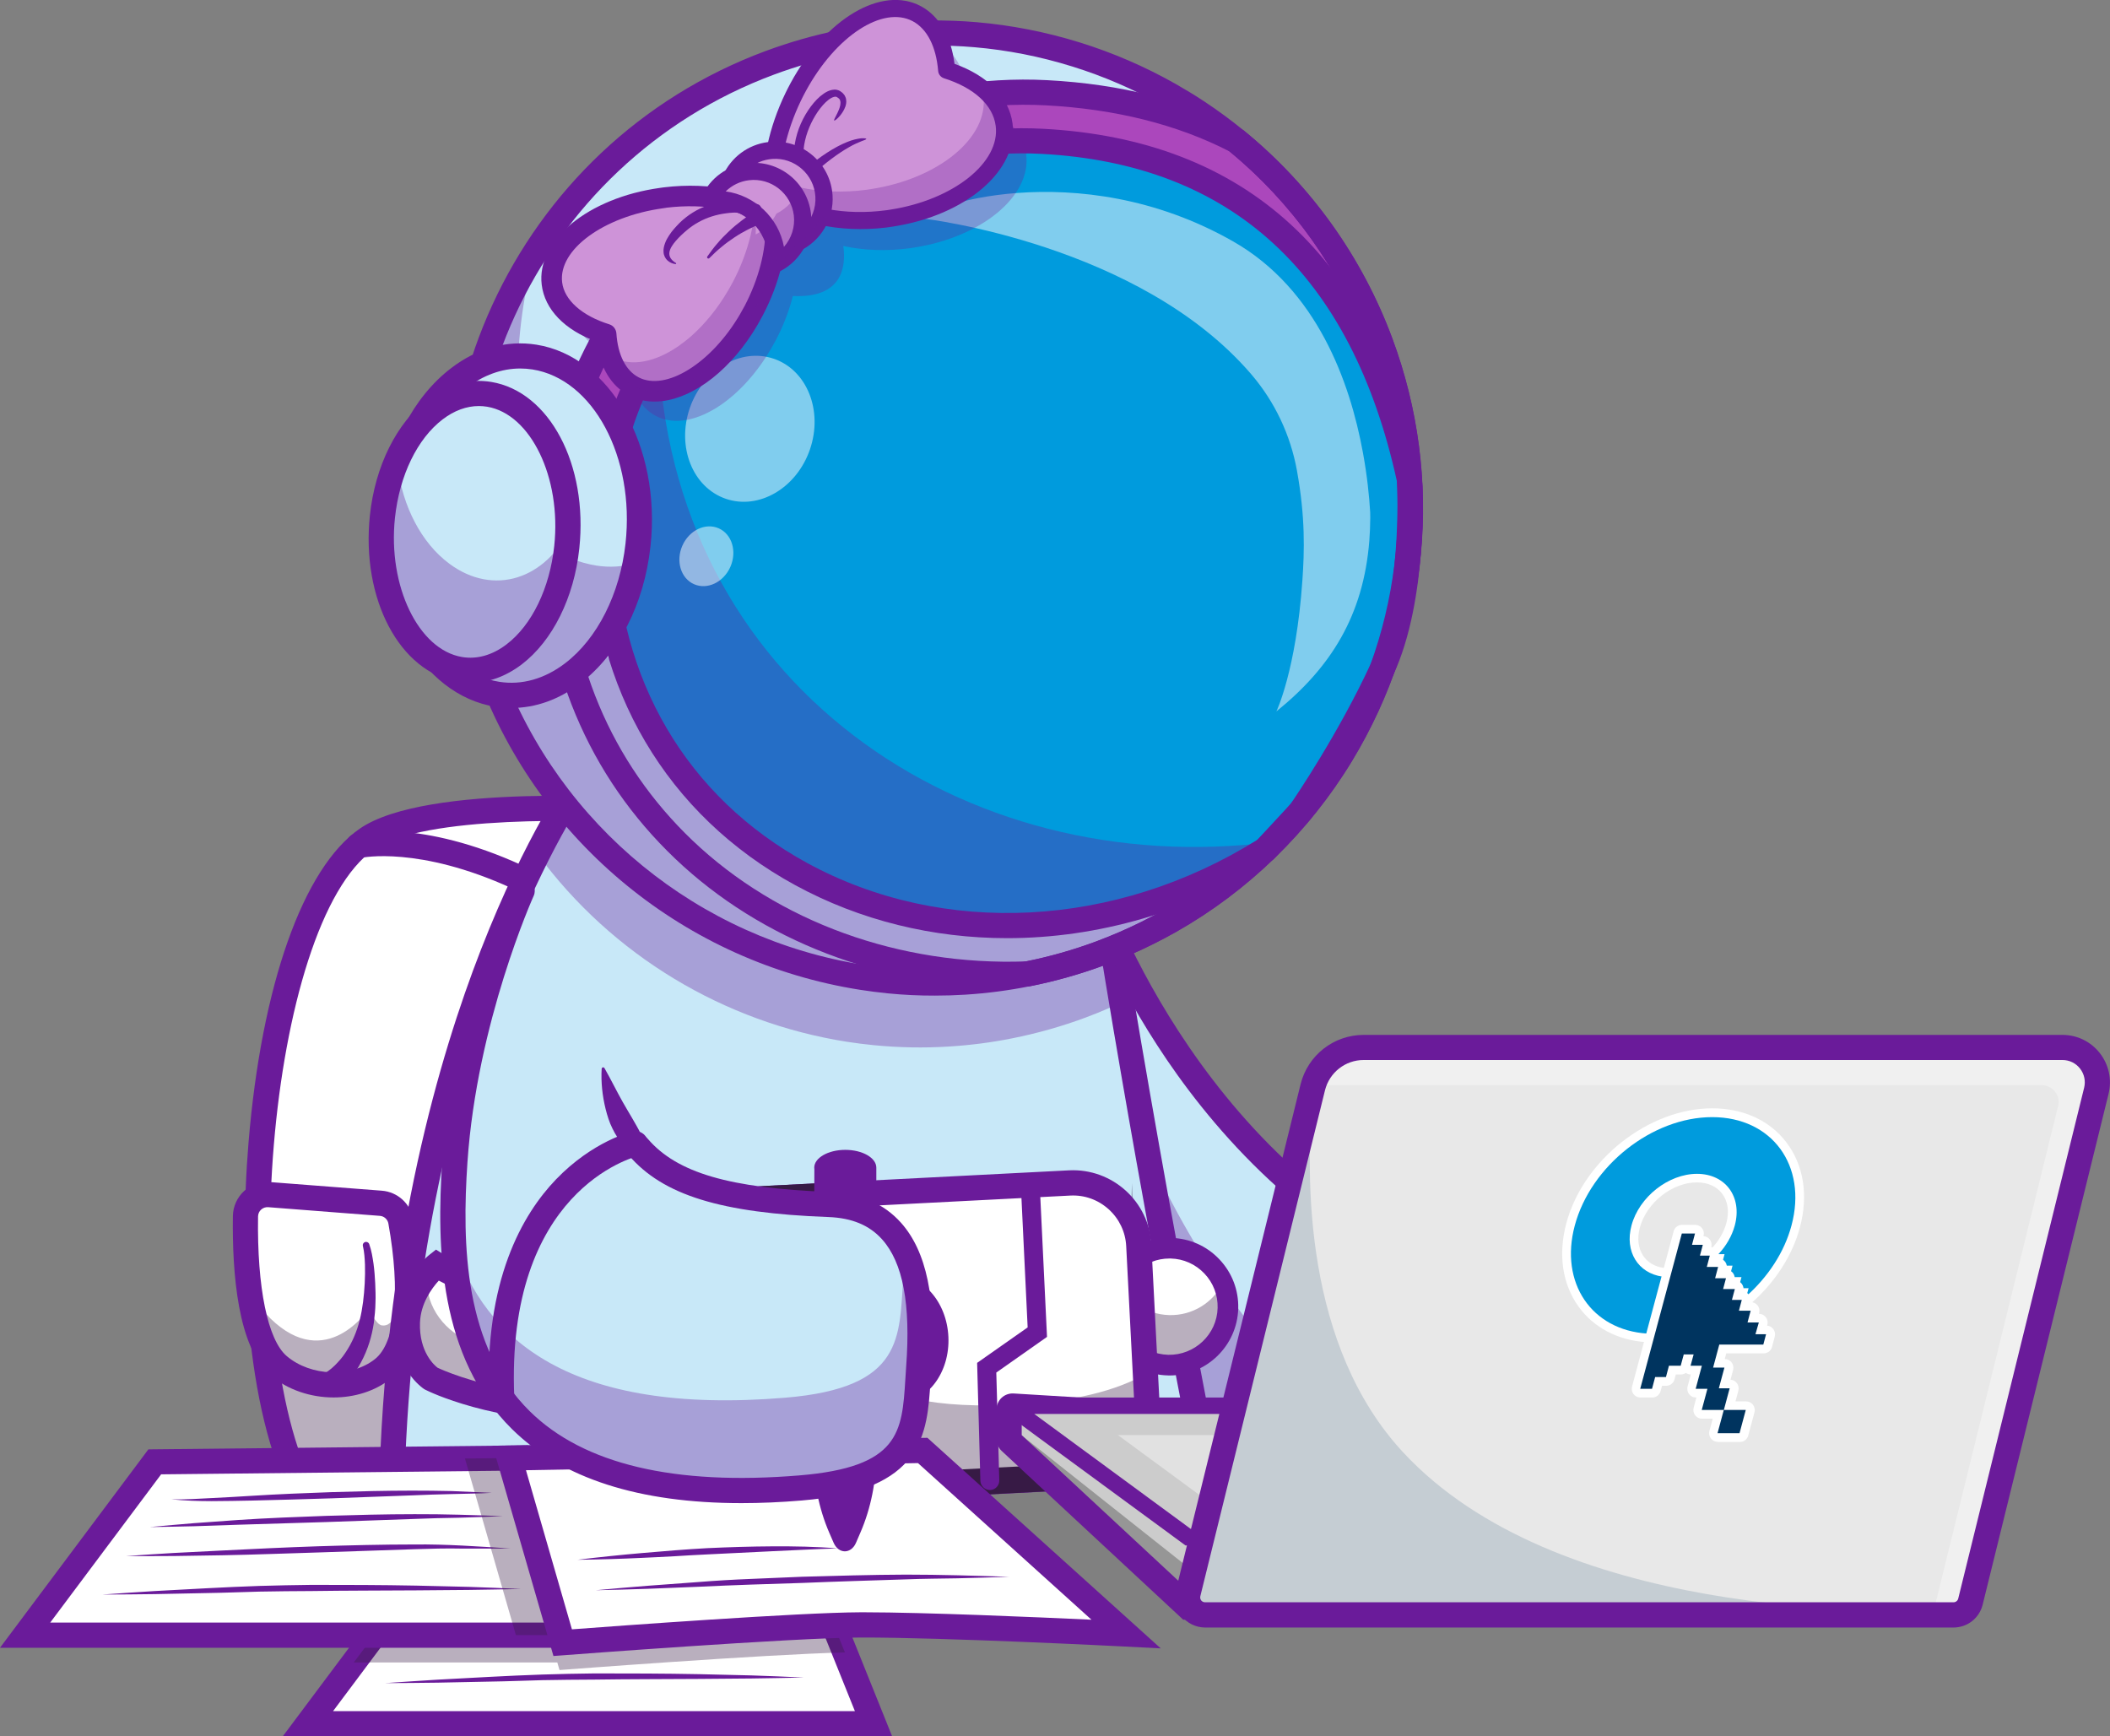 <?xml version="1.0" encoding="utf-8"?>
<!-- Generator: Adobe Illustrator 27.5.0, SVG Export Plug-In . SVG Version: 6.00 Build 0)  -->
<svg version="1.1" id="Layer_1" xmlns="http://www.w3.org/2000/svg" xmlns:xlink="http://www.w3.org/1999/xlink" x="0px" y="0px"
	 viewBox="0 0 337.86 278.04" style="enable-background:new 0 0 337.86 278.04;" xml:space="preserve">
<rect x="0" y="0" width="337.86" height="278.04" fill="#808080" stroke="none"/>
<style type="text/css">
	.st0{fill:#FFFFFF;}
	.st1{opacity:0.35;}
	.st2{fill:#371A45;}
	.st3{fill:#6A1B9A;}
	.st4{fill:#C8E8F8;}
	.st5{fill:#22A7F0;}
	.st6{fill:#AB47BC;}
	.st7{fill:#009BDD;}
	.st8{opacity:0.5;}
	.st9{opacity:0.3;}
	.st10{fill:#CE93D8;}
	.st11{fill:#CCCCCC;}
	.st12{fill:#969696;}
	.st13{fill:#E1E1E1;}
	.st14{fill:#E8E8E8;}
	.st15{opacity:0.15;}
	.st16{fill:#00345F;}
</style>
<g>
	<g>
		<g>
			<path class="st0" d="M103.81,129.93c0,0-34.83-2.67-45.07,4.42c-18.46,12.78-23.64,81.95-9.3,106.46
				c10.52,17.99,75.02,8.71,75.02,8.71"/>
		</g>
		<g class="st1">
			<path class="st2" d="M49.44,240.81c10.52,17.99,75.02,8.7,75.02,8.7l-5.65-32.74c-14.03,1.66-62.21,6.14-71.18-9.2
				c-2.8-4.78-4.85-11.26-6.21-18.69C40.41,209.09,42.89,229.61,49.44,240.81z"/>
		</g>
		<g>
			<path class="st3" d="M90.05,253.93c0.28,0,0.57,0,0.85,0c17.38-0.07,33.68-2.39,33.84-2.42c1.1-0.16,1.86-1.18,1.71-2.28
				c-0.16-1.1-1.18-1.87-2.28-1.71c-17.57,2.53-64.92,6.07-72.99-7.73c-14.07-24.06-8.38-91.96,8.71-103.78
				c7.92-5.48,34.28-4.8,43.77-4.07c1.11,0.08,2.08-0.75,2.16-1.85c0.09-1.11-0.75-2.08-1.85-2.16c-1.45-0.11-35.66-2.64-46.37,4.77
				c-9.07,6.28-15.73,25.09-17.81,50.32c-1.58,19.18-0.33,44.71,7.92,58.81C52.4,249.86,66.65,253.93,90.05,253.93z"/>
		</g>
		<g>
			<path class="st0" d="M43.09,191.3l17.89,1.38c1.6,0.12,2.91,1.31,3.19,2.88c1.03,5.77,2.72,19.23-2.9,23.66
				c-4.67,3.68-12.23,3.23-16.66-0.53c-4.95-4.21-5.4-17.4-5.31-23.94C39.33,192.72,41.07,191.14,43.09,191.3z"/>
		</g>
		<g class="st1">
			<path class="st2" d="M64.17,195.57c1.03,5.77,2.72,19.23-2.9,23.66c-4.67,3.68-12.23,3.23-16.66-0.53
				c-3.04-2.59-4.39-8.58-4.95-14.32c0.8,2.87,2.06,5.2,3.63,6.74c9,8.78,15.75-1.53,15.75-1.53s1.16,2.51,2.09,2.65
				c3.89,0.6,3.11-11.58,2.57-17.88C63.93,194.71,64.09,195.12,64.17,195.57z"/>
		</g>
		<g>
			<path class="st3" d="M43.31,220.23c-5.22-4.43-6.15-16.31-6.02-25.5c0.02-1.52,0.68-2.98,1.8-4.01c1.12-1.03,2.64-1.54,4.16-1.43
				l17.89,1.38c2.51,0.19,4.58,2.06,5.02,4.54c1.33,7.44,2.62,20.66-3.64,25.6c-2.52,1.99-5.79,2.97-9.1,2.97
				C49.77,223.78,46.08,222.58,43.31,220.23z M42.94,193.31c-0.42-0.03-0.82,0.11-1.13,0.39c-0.31,0.28-0.48,0.67-0.49,1.09
				c-0.17,11.42,1.55,19.78,4.6,22.37c3.84,3.26,10.3,3.49,14.1,0.49c3.32-2.61,4.13-10.74,2.17-21.72
				c-0.12-0.67-0.68-1.18-1.36-1.23L42.94,193.31L42.94,193.31z"/>
		</g>
		<g>
			<path class="st3" d="M53.18,223.31c0.4-0.22,0.59-0.38,0.86-0.58c0.24-0.19,0.48-0.38,0.69-0.58c0.44-0.4,0.84-0.82,1.22-1.26
				c0.74-0.88,1.39-1.82,1.9-2.82c1.06-1.98,1.7-4.11,2.01-6.24c0.13-1.07,0.25-2.13,0.26-3.2c0.05-1.07,0-2.09-0.04-3.14
				c-0.05-1.04-0.13-2.08-0.27-3.12c-0.16-1.05-0.3-2.05-0.69-3.15c-0.1-0.28-0.4-0.42-0.68-0.32c-0.26,0.09-0.4,0.36-0.34,0.62
				l0.02,0.07c0.21,0.86,0.28,1.92,0.32,2.9c0.03,1,0.01,2-0.04,3.01c-0.11,2.02-0.33,4-0.8,5.88c-0.47,1.88-1.23,3.67-2.27,5.2
				c-0.5,0.78-1.11,1.47-1.75,2.1c-0.32,0.31-0.66,0.6-1.01,0.85c-0.17,0.13-0.35,0.25-0.52,0.36c-0.16,0.1-0.39,0.22-0.44,0.24
				c-0.95,0.29-1.48,1.3-1.19,2.24c0.29,0.95,1.3,1.48,2.24,1.19c0.13-0.04,0.24-0.09,0.35-0.15L53.18,223.31z"/>
		</g>
		<g>
			<path class="st3" d="M82.83,142.45c0.76,0,1.49-0.44,1.83-1.18c0.46-1.01,0.02-2.21-0.99-2.67c-16.33-7.48-26.34-5.25-26.75-5.15
				c-1.08,0.26-1.75,1.34-1.5,2.42c0.26,1.08,1.34,1.75,2.41,1.5c0.13-0.03,9.24-1.95,24.16,4.89
				C82.26,142.39,82.55,142.45,82.83,142.45z"/>
		</g>
	</g>
	<g>
		<path class="st0" d="M175.04,142.65c0,0,15.99,48.02,59.89,63.52v29.46h-59.89V142.65z"/>
	</g>
	<g>
		<path class="st4" d="M175.04,142.65v92.98h59.89v-29.46C191.04,190.67,175.04,142.65,175.04,142.65z"/>
	</g>
	<g class="st1">
		<path class="st3" d="M175.04,161.43v74.19h52.86C189.32,216.47,175.04,161.43,175.04,161.43z"/>
	</g>
	<g>
		<path class="st3" d="M173.03,130.27l3.92,11.75c0.16,0.47,16.23,47.28,58.65,62.26l1.34,0.47v32.9h-63.92V130.27z M232.92,207.59
			c-22.44-8.37-37.4-25.13-46.06-37.85c-4.37-6.43-7.59-12.42-9.8-17.07v80.95h55.86V207.59z"/>
	</g>
	<g>
		<path class="st4" d="M62.8,235.63h130.51c0,0-7.19-36.12-13.71-75.12c-1.01-6.04-2.01-12.16-2.96-18.21
			c-7.94-50.57-83.57-17.59-83.57-17.59s-2.96,4.04-7.02,12.02C77.64,153.22,64.46,186.53,62.8,235.63z"/>
	</g>
	<g>
		<path class="st3" d="M60.79,235.56c1.28-37.91,9.52-66.3,16.2-83.44c7.27-18.66,14.17-28.21,14.46-28.61l0.32-0.44l0.5-0.22
			c1.84-0.8,45.26-19.45,70.23-5.74c8.89,4.88,14.32,13.24,16.14,24.87c7,44.58,16.56,92.77,16.66,93.25l0.48,2.41H60.72
			L60.79,235.56z M174.66,142.61c-1.62-10.33-6.36-17.71-14.09-21.96c-21.85-12-61.21,3.63-66.17,5.68
			c-3,4.41-26.8,41.42-29.5,107.28h125.97C188.84,223.3,180.77,181.58,174.66,142.61z"/>
	</g>
	<g>
		<g class="st1">
			<path class="st2" d="M131.5,241.1c0.21,1.09,0.4,2.17,0.57,3.22C131.91,243.26,131.71,242.19,131.5,241.1z"/>
		</g>
		<g class="st1">
			<path class="st2" d="M181.27,193.08c1.22,11,1.93,20.54,2.08,28.49C183.55,214.16,182.83,204.6,181.27,193.08z"/>
		</g>
		<g>
			<circle class="st0" cx="187.26" cy="209.24" r="9.36"/>
		</g>
		<g class="st1">
			<path class="st2" d="M196.62,209.48c-0.13,5.17-4.43,9.26-9.6,9.12c-5.17-0.13-9.26-4.44-9.12-9.61c0.04-1.43,0.39-2.78,1-3.98
				c1.42,3.2,4.59,5.48,8.32,5.58c3.73,0.1,7.02-2.01,8.6-5.14C196.37,206.69,196.66,208.06,196.62,209.48z"/>
		</g>
		<g>
			<path class="st3" d="M186.97,220.25c-6.07-0.16-10.88-5.23-10.72-11.3c0.08-2.94,1.29-5.68,3.43-7.7
				c2.13-2.03,4.92-3.1,7.87-3.02c2.94,0.08,5.68,1.29,7.7,3.43c2.02,2.13,3.1,4.93,3.02,7.87l0,0
				c-0.16,5.97-5.06,10.73-11.01,10.73C187.17,220.25,187.07,220.25,186.97,220.25z M181.95,203.65c-1.49,1.42-2.35,3.33-2.4,5.39
				c-0.11,4.25,3.26,7.8,7.51,7.91c4.24,0.09,7.8-3.26,7.91-7.51c0.05-2.06-0.7-4.02-2.12-5.51c-1.42-1.49-3.33-2.35-5.39-2.4
				c-0.07,0-0.14,0-0.21,0C185.27,201.53,183.4,202.27,181.95,203.65z"/>
		</g>
		<g>
			<g class="st1">
				<path class="st2" d="M182.72,218.37c-1.6-10.51-1.9-20.26-1.46-28.93c0.21,5.01,0.69,10.27,1.52,15.74
					c0.97,6.42,1.27,13.12,0.68,19.7C183.3,222.69,183.05,220.51,182.72,218.37z"/>
			</g>
			<g>
				<path class="st0" d="M173.71,236.5l-48.9,2.51c-5.79,0.3-10.77-4.19-11.07-9.99L112.41,203c-0.26-5.07,3.15-9.52,7.9-10.75
					c0.67-0.18,1.37-0.28,2.09-0.32l48.89-2.51c5.79-0.3,10.78,4.19,11.07,9.99l1.06,20.61l0.28,5.41
					C184,231.22,179.5,236.2,173.71,236.5z"/>
			</g>
			<g class="st1">
				<path class="st2" d="M173.71,236.5l-48.9,2.51c-5.79,0.3-10.77-4.19-11.07-9.99L112.41,203c-0.26-5.07,3.15-9.52,7.9-10.75
					c2.87,1.7,4.7,2.79,4.7,2.79c3.45,20.76,9.94,30.87,35.9,29.96c11.2-0.4,18.18-2.47,22.52-4.99l0.28,5.41
					C184,231.22,179.5,236.2,173.71,236.5z"/>
			</g>
			<g>
				<path class="st3" d="M115.87,237.8c-2.5-2.25-3.97-5.33-4.14-8.67l-1.34-26.02c-0.36-6.91,4.98-12.83,11.9-13.19l48.89-2.51
					c6.9-0.35,12.83,4.98,13.18,11.9l1.34,26.02c0.17,3.34-0.97,6.55-3.23,9.05c-2.25,2.5-5.33,3.97-8.67,4.14l-48.89,2.51h0
					c-0.22,0.01-0.44,0.02-0.65,0.02C121.16,241.04,118.21,239.9,115.87,237.8z M124.71,237l48.89-2.51
					c2.26-0.12,4.35-1.12,5.88-2.81c1.53-1.7,2.31-3.88,2.19-6.14l-1.34-26.02c-0.12-2.26-1.12-4.35-2.81-5.88
					c-1.7-1.53-3.88-2.31-6.14-2.19l-48.89,2.51c-4.7,0.24-8.32,4.26-8.08,8.96l1.34,26.02C116,233.62,120.02,237.25,124.71,237
					L124.71,237z"/>
			</g>
			<g>
				<path class="st0" d="M175.66,236.2c-0.63,0.16-1.28,0.26-1.95,0.29l-48.9,2.51c-4.24,0.22-8.05-2.13-9.9-5.7
					c-0.67-1.29-1.09-2.75-1.16-4.29l-0.6-11.56l-0.2-3.81L112.41,203c-0.3-5.79,4.2-10.77,9.99-11.07l10.57-0.54
					c-4.82,1.17-8.31,5.65-8.05,10.78l0.72,14.06l0.62,11.97c0.3,5.79,5.28,10.29,11.07,9.99L175.66,236.2z"/>
			</g>
			<g class="st1">
				<path class="st2" d="M175.66,236.2c-0.63,0.16-1.28,0.26-1.95,0.29l-48.9,2.51c-5.79,0.3-10.77-4.19-11.06-9.99l-0.8-15.37
					c1.37,2.65,3.75,5.87,7.3,6.04c1.95,0.1,3.79-1.4,5.37-3.47l0.62,11.97c0.3,5.79,5.28,10.29,11.07,9.99L175.66,236.2z"/>
			</g>
			<g>
				<path class="st2" d="M115.87,237.8c-2.5-2.25-3.97-5.33-4.14-8.67l-1.34-26.02c-0.17-3.34,0.97-6.55,3.23-9.05
					c2.25-2.5,5.33-3.97,8.67-4.14l10.56-0.54l0.58,3.97c-3.98,0.97-6.72,4.64-6.51,8.72l1.34,26.02c0.12,2.26,1.11,4.35,2.81,5.89
					c1.7,1.53,3.88,2.31,6.14,2.19l38.35-1.98l0.6,3.96c-0.77,0.2-1.57,0.31-2.35,0.35l-48.9,2.52c-0.22,0.01-0.44,0.02-0.66,0.02
					C121.16,241.04,118.21,239.9,115.87,237.8z M124.24,228.3l-1.34-26.02c-0.16-3.17,0.87-6.16,2.75-8.49l-3.15,0.16
					c-2.26,0.12-4.36,1.12-5.89,2.81c-1.53,1.7-2.31,3.88-2.19,6.14l1.34,26.02v0c0.12,2.26,1.11,4.35,2.81,5.89
					c1.7,1.53,3.88,2.31,6.14,2.19l3.5-0.18C125.81,234.58,124.41,231.56,124.24,228.3z"/>
			</g>
			<g>
				<path class="st5" d="M144.87,214.4c0.04,0.96-0.95,8.79-0.95,8.79s-2.46,0.11-5.48,0.25c-3.78,0.17-7.02-3.6-7.24-8.42
					s2.66-8.87,6.44-9.04c2.55-0.12,5.48-0.25,5.48-0.25S144.8,212.83,144.87,214.4z"/>
			</g>
			<g class="st1">
				<path class="st2" d="M144.87,214.4c0.04,0.96-0.95,8.79-0.95,8.79s-2.46,0.11-5.48,0.25c-3.78,0.17-7.02-3.6-7.24-8.42
					s2.66-8.87,6.44-9.04c2.55-0.12,5.48-0.25,5.48-0.25S144.8,212.83,144.87,214.4z"/>
			</g>
			<g>
				<path class="st2" d="M129.69,215.09c-0.12-2.67,0.59-5.23,2-7.21c1.49-2.09,3.58-3.31,5.88-3.41l3.83-0.17
					c1.68-0.08,3.2,1.07,3.57,2.72c0.9,3.94,1.37,6.4,1.41,7.32c0.01,0.25,0.04,0.9-0.76,7.38c-0.21,1.7-1.6,2.99-3.31,3.06
					l-3.81,0.17c-0.11,0-0.21,0.01-0.31,0.01C133.72,224.96,129.94,220.61,129.69,215.09z M142.02,207.69
					c-0.05-0.23-0.25-0.38-0.49-0.37l-3.83,0.17c-1.35,0.06-2.62,0.82-3.56,2.15c-1.02,1.43-1.53,3.32-1.44,5.32
					c0.18,3.98,2.7,7.11,5.66,6.98l3.81-0.17c0.23-0.01,0.42-0.19,0.45-0.42c0.71-5.8,0.74-6.75,0.74-6.88
					C143.35,214.2,143.21,212.92,142.02,207.69z M144.86,214.4L144.86,214.4L144.86,214.4z"/>
			</g>
			<g>
				
					<ellipse transform="matrix(0.999 -0.046 0.046 0.999 -9.631 6.768)" class="st5" cx="143.52" cy="214.46" rx="6.84" ry="8.74"/>
			</g>
			<g>
				<path class="st0" d="M136.68,214.77c0.05,1,0.22,1.95,0.51,2.84c-0.1-4.69,2.74-8.58,6.45-8.75c2.99-0.14,5.64,2.21,6.73,5.58
					c0.01-0.1,0-0.2-0.01-0.3c-0.22-4.82-3.46-8.59-7.24-8.42C139.34,205.9,136.46,209.95,136.68,214.77z"/>
			</g>
			<g class="st1">
				<path class="st2" d="M136.68,214.77c0.22,4.82,3.46,8.6,7.24,8.42c3.78-0.18,6.66-4.22,6.44-9.05c-0.05-0.94-0.2-1.83-0.46-2.67
					c-0.94,3.06-3.22,5.25-5.98,5.38c-3.04,0.14-5.74-2.28-6.78-5.75C136.78,212.23,136.62,213.48,136.68,214.77z"/>
			</g>
			<g>
				<path class="st3" d="M137.82,221.84c-1.59-1.85-2.53-4.33-2.65-7c-0.12-2.67,0.59-5.23,2-7.21c1.49-2.09,3.58-3.31,5.88-3.41
					c4.62-0.22,8.56,4.21,8.81,9.86v0c0.26,5.65-3.28,10.41-7.88,10.62c-0.11,0.01-0.22,0.01-0.32,0.01
					C141.48,224.71,139.42,223.7,137.82,221.84z M148.85,214.22c-0.18-3.98-2.7-7.11-5.66-6.98c-1.35,0.06-2.62,0.82-3.56,2.15
					c-1.02,1.43-1.53,3.32-1.44,5.32c0.09,2,0.77,3.83,1.92,5.17c1.06,1.23,2.39,1.87,3.74,1.81
					C146.79,221.55,149.03,218.2,148.85,214.22L148.85,214.22z"/>
			</g>
			<g>
				<path class="st3" d="M158.5,238.6c0.01,0,0.03,0,0.04,0c0.83-0.02,1.49-0.72,1.47-1.55l-0.48-17.26l8.12-5.71l-1.17-24.4
					c-0.04-0.83-0.76-1.46-1.58-1.44c-0.83,0.04-1.48,0.75-1.44,1.58l1.09,22.74l-8.09,5.68l0.52,18.88
					C157.01,237.95,157.69,238.6,158.5,238.6z"/>
			</g>
		</g>
		<g>
			<path class="st0" d="M69.96,202.56c0,0-4.53,3.6-4.72,9.16c-0.23,6.42,3.79,9.03,3.79,9.03s17.59,9,45.8,3.02
				c0,0,8.3-10.5-0.95-16.42C113.88,207.35,84.1,211.44,69.96,202.56z"/>
		</g>
		<g class="st1">
			<path class="st2" d="M65.23,211.72c-0.23,6.42,3.79,9.02,3.79,9.02s17.58,9.01,45.8,3.02c0,0,2.73-3.46,3.31-7.52
				c-0.13,0.2-0.22,0.3-0.22,0.3c-20.62,4.38-35.57,0.74-42.11-1.53c-4.55-1.58-7.59-5.71-7.48-10.32c0-0.06,0-0.13,0.01-0.19
				c0-0.11,0-0.21,0.03-0.32C67.03,205.76,65.35,208.39,65.23,211.72z"/>
		</g>
		<g>
			<path class="st3" d="M68.1,222.54l-0.18-0.1c-0.2-0.13-4.97-3.31-4.71-10.79c0.23-6.41,5.27-10.49,5.48-10.66l1.12-0.89
				l1.21,0.76c13.35,8.38,42.29,4.54,42.58,4.5l0.74-0.1l0.62,0.4c2.92,1.87,4.65,4.33,5.15,7.32c1,6-3.52,11.8-3.71,12.04
				l-0.45,0.57l-0.71,0.15c-7.24,1.53-13.78,2.11-19.53,2.11C78.74,227.85,68.66,222.82,68.1,222.54z M116.14,213.64
				c-0.28-1.65-1.19-3.03-2.77-4.2c-4.78,0.58-29.33,3.1-43.11-4.37c-1.14,1.25-2.9,3.66-3.01,6.72c-0.17,4.73,2.35,6.87,2.8,7.22
				c1.52,0.72,18.08,8.15,43.59,2.95C114.56,220.59,116.7,216.97,116.14,213.64z"/>
		</g>
	</g>
	<g>
		<g class="st1">
			<path class="st3" d="M86.05,136.73c11.98,16.31,29.94,27,49.54,30.09c1.44,0.22,2.89,0.41,4.34,0.55
				c3.99,0.39,8.03,0.47,12.09,0.21c3.36-0.21,6.74-0.64,10.11-1.32c3.91-0.78,7.8-1.87,11.66-3.3c1.27-0.48,2.53-0.98,3.76-1.52
				c0.69-0.3,1.37-0.6,2.05-0.92c-1.01-6.04-2.01-12.16-2.96-18.21c-7.94-50.57-83.57-17.59-83.57-17.59S90.12,128.75,86.05,136.73z
				"/>
		</g>
		<g>
			<path class="st4" d="M214.77,120.81c-6.59,10.87-15.92,20.15-27.46,26.68c-2.36,1.33-4.79,2.55-7.32,3.64
				c-1.23,0.54-2.49,1.04-3.76,1.52c-3.85,1.43-7.75,2.53-11.66,3.3c-3.37,0.68-6.75,1.11-10.11,1.32
				c-4.06,0.26-8.1,0.18-12.09-0.21c-1.45-0.15-2.9-0.33-4.34-0.55c-26.3-4.13-49.65-21.96-59.56-48.7
				c-14.62-39.38,5.46-83.14,44.83-97.76c7.58-2.81,15.34-4.35,23.01-4.69c0.9-0.05,1.8-0.07,2.7-0.07c2.41-0.03,4.8,0.06,7.18,0.26
				c5.5,0.47,10.9,1.54,16.1,3.16c5.21,1.62,10.23,3.79,14.96,6.47c1.51,0.85,2.98,1.75,4.43,2.71c2.17,1.44,4.27,2.98,6.3,4.64
				c10.1,8.26,18.21,19.23,23.08,32.35C229.46,77.54,226.39,101.64,214.77,120.81z"/>
			<path class="st6" d="M93.69,60.79c0,0,6.9-16.9,21.97-28.87s28.02-14.65,43.37-16.9c0,0,18.73-2.39,37.46,6.48
				c0,0,15.63,11.41,22.81,29.71l-7.32-5.49c0,0-11.12-21.69-47.6-23.38c0,0-19.29-0.56-38.3,11.83c0,0-18.03,9.86-26.62,33.52
				C99.46,67.69,96.65,63.04,93.69,60.79z"/>
			<path class="st2" d="M142.34,157.27c-1.45-0.15-2.91-0.33-4.35-0.56c-27.26-4.29-50.14-22.99-59.72-48.83
				C63.64,68.47,83.81,24.5,123.22,9.87c7.48-2.77,15.24-4.35,23.07-4.7c0.86-0.05,1.74-0.07,2.71-0.07c2.4-0.03,4.83,0.06,7.2,0.27
				c5.46,0.47,10.89,1.53,16.15,3.17c5.21,1.62,10.26,3.8,15,6.49c1.53,0.87,3.02,1.78,4.45,2.72c2.22,1.47,4.34,3.03,6.31,4.65
				c10.43,8.52,18.43,19.74,23.14,32.44c8.15,21.95,5.85,46.04-6.3,66.1c-6.74,11.12-16.26,20.37-27.54,26.75
				c-2.39,1.35-4.86,2.58-7.34,3.65c-1.14,0.5-2.37,0.99-3.77,1.52c-3.81,1.41-7.74,2.53-11.69,3.31c-3.3,0.66-6.71,1.11-10.14,1.33
				c-1.56,0.1-3.14,0.15-4.72,0.15C147.28,157.63,144.81,157.51,142.34,157.27z M220.86,54.96c-4.68-12.63-12.64-23.79-23.01-32.26
				c-1.96-1.61-4.07-3.17-6.28-4.63c-1.41-0.93-2.9-1.84-4.42-2.7c-4.72-2.68-9.74-4.85-14.92-6.45
				c-5.23-1.63-10.63-2.69-16.06-3.15c-2.36-0.2-4.77-0.29-7.16-0.26c-0.96,0-1.84,0.03-2.69,0.07c-7.79,0.35-15.51,1.92-22.95,4.68
				C84.16,24.8,64.1,68.54,78.65,107.74c9.53,25.69,32.29,44.3,59.41,48.57c1.43,0.22,2.88,0.41,4.33,0.55
				c4.02,0.39,8.08,0.46,12.06,0.21c3.4-0.21,6.8-0.66,10.08-1.32c3.92-0.78,7.84-1.89,11.62-3.29c1.39-0.53,2.62-1.02,3.75-1.51
				c2.47-1.07,4.93-2.29,7.3-3.63c11.22-6.35,20.69-15.55,27.39-26.61C226.69,100.76,228.97,76.79,220.86,54.96z"/>
		</g>
		<g class="st1">
			<path class="st3" d="M78.46,107.81c9.91,26.74,33.27,44.57,59.57,48.7c1.44,0.22,2.88,0.41,4.33,0.56
				c3.99,0.39,8.03,0.47,12.09,0.21c3.36-0.21,6.74-0.65,10.11-1.32c3.91-0.78,7.8-1.87,11.66-3.3c1.27-0.49,2.53-0.98,3.76-1.52
				c2.53-1.09,4.96-2.32,7.32-3.64c11.55-6.53,20.88-15.8,27.47-26.68c3.62-5.97,6.41-12.43,8.28-19.17
				c-6.52,10.23-15.52,18.96-26.54,25.19c-2.35,1.34-4.79,2.55-7.32,3.64c-1.23,0.53-2.48,1.03-3.76,1.52
				c-3.86,1.43-7.75,2.53-11.66,3.3c-3.37,0.67-6.75,1.11-10.11,1.32c-4.06,0.25-8.11,0.18-12.09-0.21
				c-1.46-0.15-2.9-0.33-4.34-0.56c-26.3-4.13-49.65-21.96-59.57-48.7c-5.79-15.6-6.13-31.88-1.99-46.76
				C73.3,59.8,69.84,84.57,78.46,107.81z"/>
		</g>
		<g>
			<path class="st2" d="M142.21,158.62c-1.48-0.15-2.96-0.34-4.42-0.57c-27.74-4.36-51.03-23.4-60.79-49.7
				c-14.89-40.12,5.63-84.87,45.75-99.77c7.61-2.82,15.51-4.43,23.47-4.78c0.88-0.05,1.79-0.07,2.77-0.08
				c2.44-0.03,4.91,0.06,7.33,0.27c5.56,0.47,11.08,1.56,16.43,3.23c5.3,1.65,10.44,3.87,15.27,6.6c1.56,0.88,3.08,1.81,4.53,2.77
				c2.26,1.49,4.42,3.09,6.42,4.73c10.61,8.67,18.76,20.09,23.55,33.01c8.29,22.34,5.96,46.86-6.41,67.27
				c-6.86,11.32-16.55,20.73-28.03,27.23c-2.43,1.37-4.94,2.62-7.47,3.71c-1.16,0.51-2.42,1.01-3.84,1.55
				c-3.88,1.44-7.88,2.57-11.89,3.37c-3.36,0.68-6.84,1.13-10.32,1.35c-1.59,0.1-3.2,0.15-4.81,0.15
				C147.24,158.99,144.72,158.86,142.21,158.62z M219.59,55.43c-4.6-12.4-12.42-23.36-22.6-31.69c-1.92-1.58-4-3.11-6.17-4.54
				c-1.39-0.92-2.85-1.81-4.34-2.66c-4.64-2.63-9.57-4.76-14.66-6.34c-5.13-1.6-10.44-2.64-15.77-3.1c-2.32-0.2-4.69-0.28-7.04-0.26
				c-0.94,0-1.79,0.03-2.63,0.07c-7.65,0.34-15.23,1.89-22.54,4.59c-38.5,14.3-58.2,57.25-43.91,95.75
				c9.36,25.23,31.72,43.51,58.34,47.7c1.4,0.22,2.83,0.4,4.25,0.54c3.95,0.39,7.93,0.46,11.84,0.21c3.34-0.21,6.67-0.65,9.9-1.3
				c3.85-0.77,7.7-1.85,11.41-3.23c1.37-0.52,2.58-1,3.69-1.49c2.43-1.05,4.84-2.25,7.17-3.57c11.02-6.23,20.32-15.27,26.9-26.13
				C225.31,100.41,227.55,76.88,219.59,55.43z"/>
		</g>
		<g>
			<path class="st3" d="M142.16,159.07c-1.48-0.15-2.98-0.34-4.45-0.57c-27.9-4.39-51.33-23.54-61.14-49.99
				C61.6,68.17,82.24,23.15,122.59,8.17c7.66-2.84,15.6-4.45,23.6-4.81c0.89-0.05,1.8-0.07,2.78-0.08c2.46-0.02,4.94,0.06,7.37,0.27
				c5.59,0.48,11.15,1.57,16.53,3.24c5.33,1.65,10.5,3.89,15.36,6.64c1.56,0.89,3.1,1.82,4.55,2.78c2.27,1.5,4.45,3.11,6.46,4.76
				c10.68,8.73,18.87,20.21,23.69,33.21c8.34,22.47,5.99,47.13-6.45,67.67l0,0c-6.9,11.38-16.65,20.85-28.2,27.39
				c-2.45,1.38-4.97,2.64-7.51,3.73c-1.17,0.51-2.43,1.02-3.87,1.56c-3.9,1.45-7.93,2.59-11.96,3.39
				c-3.38,0.68-6.88,1.14-10.38,1.36c-1.6,0.1-3.22,0.15-4.84,0.15C147.22,159.44,144.69,159.32,142.16,159.07z M213.05,119.77
				c11.8-19.47,14.03-42.87,6.11-64.18c-4.57-12.33-12.34-23.22-22.47-31.49c-1.91-1.57-3.97-3.09-6.13-4.52
				c-1.38-0.91-2.83-1.8-4.32-2.64c-4.61-2.61-9.51-4.73-14.57-6.3c-5.1-1.59-10.38-2.63-15.67-3.08c-2.3-0.2-4.65-0.28-7-0.26
				c-0.93,0-1.78,0.03-2.62,0.07c-7.6,0.34-15.14,1.87-22.4,4.56c-38.27,14.21-57.85,56.9-43.64,95.17
				c9.3,25.08,31.52,43.25,57.98,47.41c1.39,0.22,2.82,0.4,4.22,0.54c3.92,0.38,7.88,0.45,11.77,0.21c3.32-0.21,6.63-0.64,9.84-1.29
				c3.83-0.76,7.65-1.84,11.34-3.21c1.36-0.51,2.56-1,3.68-1.48c2.41-1.04,4.81-2.23,7.13-3.54
				C197.27,139.54,206.51,130.56,213.05,119.77L213.05,119.77z"/>
		</g>
		<g>
			<path class="st7" d="M202.62,136.05c-46,28.95-105.47,3.85-106.07-49.98c-0.41-36.62,35.13-65.3,70.33-63.44
				c25.62,1.35,50.04,13.88,58.81,54.22c0,0,1.12,18.46-4.44,30.44c-5.57,11.98-13,22.7-13,22.7L202.62,136.05z"/>
		</g>
		<g class="st1">
			<path class="st3" d="M96.56,86.07c0.6,53.83,60.06,78.92,106.07,49.98l1.14-1.23c-49.39,6.37-96.76-25.3-98.38-79.72
				C99.72,64.22,96.43,74.77,96.56,86.07z"/>
		</g>
		<g>
			<path class="st3" d="M108.12,137.51c-13.89-13.22-21.35-30.97-21.58-51.33c-0.21-18.74,7.72-36.77,22.32-50.77
				c15.89-15.24,37.88-23.68,58.86-22.57c11.77,0.62,22.27,3.28,31.19,7.91l0.19,0.1l0.16,0.13c10.68,8.73,18.87,20.21,23.69,33.21
				c8.34,22.47,5.99,47.13-6.45,67.67c-6.9,11.38-16.65,20.85-28.2,27.39c-2.45,1.38-4.97,2.64-7.51,3.73
				c-1.17,0.51-2.43,1.02-3.87,1.56c-3.9,1.45-7.93,2.59-11.97,3.39l-0.32,0.04c-1.06,0.04-2.12,0.06-3.18,0.06
				C141.21,158.03,121.91,150.64,108.12,137.51z M175.51,150.77c1.36-0.51,2.56-1,3.68-1.48c2.41-1.04,4.81-2.23,7.13-3.54
				c10.95-6.19,20.19-15.17,26.73-25.97c11.8-19.47,14.03-42.87,6.11-64.18c-4.55-12.26-12.26-23.1-22.3-31.36
				c-8.37-4.3-18.25-6.78-29.37-7.37c-19.88-1.05-40.76,6.97-55.86,21.45C97.85,51.55,90.37,68.53,90.57,86.14
				c0.22,19.25,7.25,36,20.33,48.46c13.7,13.04,33.17,20.09,53.44,19.35C168.11,153.19,171.87,152.12,175.51,150.77z"/>
		</g>
		<g>
			<path class="st3" d="M127.33,141.74c-20.57-11.21-32.52-31.5-32.79-55.65c-0.19-16.73,6.89-32.83,19.92-45.33
				c14.18-13.6,33.81-21.12,52.53-20.14c32.58,1.72,52.99,20.5,60.67,55.8l0.04,0.31c0.05,0.77,1.09,19.11-4.63,31.41
				c-5.58,12-12.87,22.55-13.18,22.99l-5.98,6.48l-0.22,0.14c-13.17,8.29-27.94,12.48-42.42,12.48
				C149.41,150.23,137.75,147.42,127.33,141.74z M206.67,128.72c0.8-1.17,7.63-11.25,12.75-22.28c5.03-10.82,4.35-27.57,4.27-29.32
				c-7.27-33.21-26.41-50.86-56.91-52.48c-17.63-0.93-36.14,6.18-49.53,19.02c-12.22,11.72-18.86,26.78-18.68,42.38
				c0.25,22.66,11.44,41.67,30.69,52.16c21.79,11.88,49.38,10.45,72.07-3.72L206.67,128.72z"/>
		</g>
		<g>
			
				<ellipse transform="matrix(0.057 -0.998 0.998 0.057 -6.155 161.838)" class="st4" cx="82.6" cy="84.18" rx="27.2" ry="19.76"/>
		</g>
		<g class="st1">
			<path class="st3" d="M79.63,111.18c10.08,1.59,19.54-7.63,22.09-20.98c-2,0.56-4.09,0.7-6.21,0.37
				c-10.81-1.7-23.45-14.49-21.81-29.4c0.11-1,5.47-2.66,5.66-3.62c-8.22,2.29-15,11.56-16.32,23.54
				C61.39,96.01,68.82,109.48,79.63,111.18z"/>
		</g>
		<g>
			<path class="st3" d="M79.31,113.17c-11.84-1.86-20.04-16.35-18.29-32.29l0,0c1.02-9.27,5.11-17.27,11.23-21.94
				c4.18-3.2,8.89-4.49,13.62-3.75c11.84,1.86,20.04,16.35,18.29,32.29c-1.02,9.27-5.11,17.27-11.23,21.94
				c-3.41,2.61-7.18,3.95-11.02,3.95C81.05,113.37,80.18,113.3,79.31,113.17z M74.7,62.13c-5.17,3.95-8.78,11.12-9.67,19.18l0,0
				c-1.52,13.83,5.17,26.34,14.91,27.87c3.61,0.57,7.26-0.46,10.55-2.97c5.17-3.95,8.78-11.12,9.67-19.18
				c1.52-13.83-5.17-26.34-14.91-27.87c-0.65-0.1-1.3-0.15-1.95-0.15C80.34,59.01,77.4,60.07,74.7,62.13z"/>
		</g>
		<g>
			
				<ellipse transform="matrix(0.023 -1 1 0.023 -11.43 159.777)" class="st4" cx="76.02" cy="85.74" rx="21.58" ry="16.1"/>
			<path class="st2" d="M69.73,105.96c-4.65-2.51-8.08-7.65-9.43-14.09c-2.41-11.51,2.66-23.64,11.31-27.03
				c3.58-1.4,7.28-1.17,10.7,0.68c4.65,2.51,8.08,7.65,9.43,14.09c2.41,11.51-2.66,23.64-11.31,27.03c-1.54,0.6-3.1,0.9-4.65,0.9
				C73.72,107.54,71.68,107.01,69.73,105.96z M71.76,65.23c-8.46,3.32-13.42,15.23-11.05,26.55c1.32,6.33,4.68,11.36,9.22,13.81
				c3.31,1.79,6.88,2.01,10.34,0.66c8.46-3.32,13.42-15.23,11.05-26.55C90,73.37,86.64,68.33,82.1,65.88
				c-1.89-1.02-3.86-1.53-5.85-1.53C74.75,64.35,73.25,64.64,71.76,65.23z"/>
		</g>
		<g class="st1">
			<path class="st3" d="M90.14,96.48c1.42-3.83,1.8-8.07,1.28-12.15c-3.98,8.47-12.38,11.18-19.44,5.96
				c-4.56-3.37-7.51-9.27-8.31-15.58c-0.25,0.53-0.49,1.1-0.7,1.68c-3.62,9.76-0.48,22.17,7.03,27.72
				C77.5,109.67,86.52,106.24,90.14,96.48z"/>
		</g>
		<g>
			<path class="st3" d="M73.33,109.18c-9.33-1.54-15.52-13.26-14.1-26.66c0.83-7.87,4.28-14.81,9.23-18.58
				c3.15-2.4,6.68-3.36,10.2-2.78c9.33,1.54,15.52,13.26,14.1,26.66c-0.83,7.87-4.28,14.81-9.23,18.58
				c-2.56,1.94-5.35,2.94-8.2,2.94C74.67,109.34,74,109.29,73.33,109.18z M70.9,67.14c-4.08,3.1-6.94,9.01-7.66,15.8
				c-1.16,10.91,3.77,21.11,10.75,22.27c2.4,0.4,4.85-0.3,7.1-2.01c4.08-3.1,6.94-9.01,7.66-15.79C89.91,76.48,84.98,66.29,78,65.13
				c-0.44-0.07-0.88-0.11-1.32-0.11C74.71,65.02,72.74,65.74,70.9,67.14z"/>
		</g>
		<g class="st8">
			<path class="st0" d="M148.1,35.04c0,0,34.31,4.02,52.21,24.84c0.02,0.02,0.04,0.04,0.06,0.07c3.76,4.39,6.27,9.71,7.3,15.4
				c1.36,7.52,1.2,12.9,0.87,17.63c-1,14.39-4.16,20.94-4.16,20.94c8.71-7.03,13.93-15.34,14.88-27.32c0.09-1.18,0.14-2.4,0.15-3.66
				c0-0.29,0-0.58-0.01-0.86c0.01,0,0-0.01,0-0.02c-0.15-2.54-0.48-5.88-1.17-9.61c-2.06-11.25-7.34-26.11-20.74-33.77
				C172.42,24.36,147.02,33.45,148.1,35.04z"/>
		</g>
		<g class="st8">
			
				<ellipse transform="matrix(0.325 -0.946 0.946 0.325 16.085 159.9)" class="st0" cx="120.04" cy="68.68" rx="11.85" ry="10.17"/>
		</g>
		<g class="st8">
			
				<ellipse transform="matrix(0.404 -0.915 0.915 0.404 -14.037 156.544)" class="st0" cx="113.05" cy="89.04" rx="4.89" ry="4.2"/>
		</g>
		<g>
			<g class="st9">
				<path class="st3" d="M155.1,15.98c-0.35-4.22-1.96-7.54-4.78-9.04c-5.56-2.95-13.82,2.25-18.97,11.73
					c-0.28,0.51-0.55,1.04-0.81,1.58c-1.39,2.87-2.34,5.78-2.88,8.56c-0.18,0-0.35,0-0.53,0.01c-2.81,0.19-5.16,1.84-6.39,4.15
					c0.02,0,0.05,0,0.07,0c-1.49,0.73-2.69,1.91-3.46,3.34c-2.29-0.25-4.76-0.25-7.31,0.06c-0.21,0.03-0.42,0.05-0.62,0.09
					c-2.45,0.34-4.75,0.94-6.84,1.72c-0.26,0.1-0.52,0.2-0.78,0.31c-0.32,0.13-0.64,0.27-0.95,0.41c-1.38,0.63-2.63,1.35-3.74,2.13
					c-0.07,0.05-0.14,0.1-0.21,0.16c-0.63,0.46-1.21,0.94-1.73,1.44c-0.18,0.17-0.36,0.35-0.52,0.53c-0.26,0.27-0.51,0.55-0.73,0.83
					c-0.01,0.01-0.01,0.01-0.02,0.02c-0.25,0.31-0.47,0.63-0.68,0.95c-0.3,0.47-0.55,0.94-0.75,1.42c-0.08,0.19-0.16,0.39-0.22,0.58
					c-0.07,0.21-0.13,0.43-0.19,0.64c-0.07,0.3-0.13,0.59-0.16,0.89c-0.04,0.35-0.06,0.7-0.05,1.05c0.01,0.19,0.02,0.39,0.05,0.58
					c0.03,0.23,0.07,0.46,0.12,0.68c0.4,1.78,1.5,3.36,3.13,4.66c0.01,0.01,0.02,0.01,0.02,0.02c1.44,1.14,3.28,2.08,5.41,2.74
					c0.26,3.89,1.75,6.97,4.43,8.38c2.97,1.56,6.8,0.74,10.5-1.82c0.31-0.21,0.62-0.45,0.93-0.69c0.38-0.29,0.75-0.61,1.13-0.93
					c2.13-1.89,4.15-4.34,5.85-7.24c0.27-0.47,0.55-0.96,0.81-1.45c1.1-2.11,1.94-4.24,2.52-6.31c0.07-0.26,0.13-0.51,0.2-0.76
					c7.99,0.38,8.54-4.73,8.08-8.01c3.19,0.7,6.84,0.87,10.64,0.36c0.22-0.03,0.43-0.06,0.65-0.1c10.88-1.67,18.89-8.29,17.99-14.97
					C163.78,20.72,160.21,17.59,155.1,15.98z"/>
			</g>
			<g>
				<path class="st10" d="M142.14,35.02c0.22-0.03,0.43-0.06,0.65-0.1c10.88-1.67,18.89-8.29,17.99-14.97
					c-0.53-3.98-4.1-7.1-9.21-8.71c-0.35-4.22-1.96-7.54-4.78-9.04c-5.56-2.95-13.82,2.25-18.97,11.73
					c-0.28,0.51-0.55,1.04-0.81,1.58c-2.65,5.47-3.73,11.09-3.33,15.65C127.67,34.41,134.6,36.04,142.14,35.02z"/>
			</g>
			<g>
				<g>
					<path class="st3" d="M138.71,22.24c0.01,0.09-0.27,0.2-0.76,0.37c-0.48,0.21-1.18,0.47-2,0.96c-1.65,0.93-3.87,2.54-6.15,4.67
						c-0.28,0.26-0.71,0.25-0.98-0.01l-0.01-0.01c-0.41-0.39-0.83-0.79-1.25-1.2c-0.1-0.1-0.17-0.22-0.2-0.35l0-0.01
						c-0.27-1.15-0.28-2.37-0.1-3.58c0.38-2.35,1.36-4.39,2.57-6.02c0.61-0.81,1.28-1.53,2.07-2.07c0.4-0.27,0.83-0.5,1.34-0.6
						c0.26-0.05,0.53-0.07,0.82,0.01c0.14,0.02,0.27,0.09,0.4,0.15c0.11,0.06,0.2,0.14,0.3,0.21c0.2,0.12,0.34,0.34,0.49,0.52
						c0.1,0.22,0.22,0.43,0.23,0.65c0.08,0.44-0.01,0.81-0.11,1.12c-0.22,0.62-0.53,1.05-0.79,1.39c-0.54,0.66-0.93,0.92-1.01,0.85
						c-0.08-0.07,0.16-0.46,0.51-1.17c0.17-0.35,0.37-0.79,0.47-1.29c0.03-0.24,0.06-0.5-0.02-0.71c-0.01-0.11-0.09-0.19-0.14-0.28
						c-0.09-0.07-0.14-0.16-0.27-0.22c-0.05-0.03-0.11-0.07-0.16-0.1c-0.05,0-0.08-0.04-0.13-0.03c-0.09-0.02-0.21,0-0.34,0.04
						c-0.26,0.07-0.57,0.25-0.86,0.48c-0.59,0.46-1.16,1.12-1.68,1.87c-1.02,1.5-1.88,3.39-2.2,5.43c-0.16,1.05-0.15,2.08,0.05,3.02
						l-0.2-0.36c0.42,0.42,0.82,0.83,1.22,1.23l-0.99-0.01c2.47-2.16,4.86-3.66,6.74-4.42c0.93-0.4,1.74-0.55,2.28-0.62
						C138.41,22.12,138.71,22.16,138.71,22.24z"/>
				</g>
			</g>
			<g>
				<path class="st3" d="M141.88,36.44c-7.47,0.9-14.75-0.7-19.07-4.22c-0.29-0.23-0.47-0.57-0.5-0.94
					c-0.44-5.02,0.79-10.84,3.46-16.37c0.24-0.5,0.52-1.04,0.84-1.64c5.62-10.33,14.57-15.61,20.82-12.29
					c2.95,1.57,4.85,4.83,5.41,9.24c5.36,1.92,8.73,5.36,9.29,9.55c1,7.46-7.41,14.71-19.14,16.51c-0.19,0.04-0.42,0.07-0.66,0.1
					c0,0-0.02,0-0.02,0C142.18,36.4,142.03,36.42,141.88,36.44z M142.14,35.02L142.14,35.02L142.14,35.02z M125.01,30.45
					c3.9,2.87,10.33,4.11,16.95,3.21l0,0l0.02,0c0.19-0.03,0.38-0.05,0.57-0.09c10.11-1.55,17.67-7.58,16.88-13.44
					c-0.44-3.31-3.45-6.07-8.26-7.59c-0.53-0.17-0.91-0.64-0.95-1.19c-0.32-3.9-1.77-6.72-4.06-7.95
					c-4.8-2.55-12.33,2.35-17.12,11.17c-0.3,0.56-0.56,1.05-0.78,1.52C125.93,20.91,124.76,26.1,125.01,30.45z"/>
			</g>
			<g>
				<path class="st10" d="M123.6,24.08c-2.81,0.19-5.16,1.84-6.39,4.15c5.28-0.33,9.84,3.67,10.2,8.96
					c0.04,0.61,0.02,1.22-0.05,1.81c2.88-1.31,4.79-4.29,4.57-7.64C131.64,27.05,127.91,23.79,123.6,24.08z"/>
			</g>
			<g>
				<path class="st3" d="M127.52,40.36c-0.34,0.04-0.69-0.05-0.97-0.26c-0.4-0.29-0.61-0.78-0.55-1.27
					c0.06-0.53,0.08-1.05,0.05-1.55c-0.3-4.52-4.22-7.96-8.74-7.68c-0.5,0.03-0.97-0.21-1.24-0.63c-0.27-0.42-0.29-0.95-0.06-1.39
					c1.51-2.84,4.31-4.67,7.51-4.88c2.45-0.16,4.82,0.64,6.67,2.25c1.85,1.62,2.96,3.86,3.12,6.31c0.25,3.79-1.9,7.4-5.37,8.98
					C127.8,40.31,127.66,40.34,127.52,40.36z M119.87,27.04c4.57,0.87,8.22,4.61,8.84,9.37c1.27-1.29,1.97-3.09,1.85-4.95
					c-0.11-1.72-0.89-3.29-2.19-4.43c-1.3-1.13-2.96-1.7-4.68-1.58l0,0C122.25,25.55,120.92,26.11,119.87,27.04z"/>
			</g>
			<g>
				<path class="st10" d="M106.51,31.64c-0.21,0.03-0.42,0.05-0.62,0.09c-10.47,1.46-18.26,7.5-17.52,13.68
					c0.44,3.67,3.81,6.58,8.68,8.1c0.26,3.89,1.75,6.97,4.43,8.38c5.28,2.77,13.29-1.97,18.4-10.68c0.27-0.47,0.55-0.96,0.81-1.45
					c2.63-5.03,3.77-10.2,3.46-14.41C120.38,32.31,113.77,30.76,106.51,31.64z"/>
			</g>
			<g>
				<path class="st3" d="M106.05,64.23c-1.9,0.23-3.71-0.05-5.33-0.9c-2.86-1.5-4.68-4.54-5.2-8.62c-5.12-1.87-8.3-5.16-8.78-9.12
					c-0.86-7.1,7.45-13.91,18.92-15.5c0.18-0.03,0.42-0.06,0.65-0.09c7.52-0.91,14.58,0.6,18.87,4.05c0.36,0.29,0.58,0.71,0.61,1.16
					c0.35,4.71-0.95,10.14-3.65,15.29c-0.24,0.46-0.52,0.96-0.84,1.52C117.16,59.1,111.29,63.6,106.05,64.23z M106.64,33.28
					c-0.16,0.02-0.32,0.04-0.48,0.07C96.6,34.68,89.38,40,90.01,45.2c0.34,2.84,3.16,5.36,7.54,6.73c0.65,0.2,1.1,0.78,1.15,1.46
					c0.23,3.45,1.5,5.95,3.55,7.03c4.35,2.28,11.63-2.23,16.22-10.06c0.3-0.51,0.55-0.96,0.77-1.38c2.24-4.28,3.43-8.89,3.32-12.8
					c-3.64-2.56-9.62-3.67-15.85-2.92C106.69,33.28,106.66,33.28,106.64,33.28z"/>
			</g>
			<g>
				<path class="st10" d="M119.77,27.5c-2.79,0.34-5.05,2.11-6.16,4.49c5.26-0.61,10.03,3.14,10.66,8.4
					c0.07,0.61,0.08,1.21,0.04,1.81c2.8-1.46,4.56-4.54,4.15-7.87C127.96,30.04,124.06,26.98,119.77,27.5z"/>
			</g>
			<g>
				<path class="st3" d="M124.49,43.56c-0.32,0.04-0.64-0.03-0.91-0.21c-0.42-0.27-0.65-0.74-0.62-1.24
					c0.04-0.54,0.02-1.06-0.04-1.55c-0.54-4.49-4.65-7.73-9.14-7.2c-0.49,0.06-0.98-0.16-1.27-0.56c-0.29-0.4-0.34-0.93-0.13-1.38
					c1.35-2.92,4.06-4.89,7.24-5.28c5.03-0.61,9.62,2.99,10.23,8.02c0.46,3.77-1.51,7.49-4.88,9.25
					C124.81,43.49,124.65,43.54,124.49,43.56z M116.2,30.65c4.61,0.63,8.46,4.17,9.33,8.88c1.2-1.36,1.8-3.19,1.58-5.04
					c-0.43-3.53-3.65-6.06-7.18-5.63C118.5,29.03,117.2,29.67,116.2,30.65z"/>
			</g>
			<g>
				<path class="st3" d="M120.86,34.27c-0.7-0.13-1.52-0.22-2.29-0.24c-0.78-0.01-1.57,0.02-2.33,0.13
					c-1.54,0.2-3.03,0.66-4.38,1.41c-0.68,0.37-1.32,0.81-1.91,1.32c-0.61,0.51-1.19,1.06-1.7,1.64c-0.5,0.58-0.95,1.21-1.06,1.85
					c-0.05,0.32,0,0.64,0.18,0.94c0.18,0.3,0.49,0.58,0.84,0.78l0.01,0.01c0.05,0.03,0.06,0.08,0.04,0.13
					c-0.02,0.03-0.06,0.05-0.1,0.05c-0.44-0.06-0.88-0.23-1.25-0.55c-0.37-0.32-0.63-0.83-0.66-1.35c-0.05-0.52,0.08-1.01,0.24-1.45
					c0.16-0.45,0.39-0.85,0.64-1.23c0.49-0.77,1.09-1.4,1.7-2.03c0.64-0.62,1.35-1.18,2.11-1.65c1.53-0.95,3.28-1.54,5.06-1.75
					c0.89-0.1,1.78-0.13,2.67-0.06c0.9,0.08,1.74,0.19,2.66,0.48c0.43,0.14,0.67,0.6,0.53,1.03c-0.13,0.4-0.53,0.63-0.93,0.56
					L120.86,34.27z"/>
			</g>
			<g>
				<path class="st3" d="M121.99,35.78c-0.71,0.24-1.51,0.6-2.25,0.98c-0.75,0.39-1.48,0.81-2.19,1.29
					c-0.71,0.47-1.4,0.97-2.06,1.53c-0.67,0.54-1.29,1.14-1.9,1.75l-0.01,0.01c-0.08,0.08-0.22,0.08-0.3,0
					c-0.07-0.07-0.08-0.19-0.02-0.27c0.51-0.72,1.03-1.44,1.62-2.11c0.57-0.68,1.2-1.32,1.85-1.93c0.65-0.62,1.34-1.19,2.07-1.74
					c0.74-0.55,1.45-1.05,2.33-1.52c0.54-0.29,1.2-0.09,1.49,0.45c0.29,0.54,0.09,1.2-0.44,1.49c-0.06,0.03-0.11,0.05-0.17,0.07
					L121.99,35.78z"/>
			</g>
			<g>
				<g class="st9">
					<path class="st3" d="M157.19,14.11c0.12,0.39,0.21,0.79,0.27,1.2c0.9,6.68-7.11,13.3-17.99,14.97
						c-0.21,0.04-0.43,0.07-0.65,0.1c-3.83,0.51-7.5,0.35-10.71-0.37c-0.69,1.81-2.04,3.32-3.78,4.2c-0.74,1.42-1.89,2.59-3.33,3.34
						c0.04-0.59,0.03-1.19-0.04-1.81c-0.05-0.4-0.13-0.79-0.22-1.17c-0.16,1.36-0.43,2.78-0.84,4.22c-0.58,2.08-1.42,4.21-2.52,6.31
						c-0.26,0.49-0.53,0.98-0.81,1.45c-1.7,2.9-3.72,5.35-5.85,7.24c-0.37,0.33-0.75,0.64-1.13,0.93c-0.31,0.24-0.62,0.47-0.93,0.69
						c-3.69,2.56-7.53,3.38-10.5,1.82c-0.16-0.09-0.32-0.18-0.47-0.27c0.71,2.23,1.98,3.96,3.8,4.92c2.97,1.56,6.8,0.74,10.5-1.82
						c0.31-0.21,0.62-0.45,0.93-0.69c0.38-0.29,0.75-0.61,1.13-0.93c2.13-1.89,4.15-4.34,5.85-7.24c0.27-0.47,0.55-0.96,0.81-1.45
						c1.1-2.11,1.94-4.24,2.52-6.31c0.4-1.44,0.68-2.86,0.84-4.22c0.09,0.38,0.17,0.77,0.22,1.17c0.07,0.61,0.08,1.21,0.04,1.81
						c1.44-0.75,2.6-1.93,3.33-3.34c1.74-0.88,3.09-2.38,3.78-4.2c3.21,0.71,6.88,0.88,10.71,0.37c0.22-0.03,0.43-0.06,0.65-0.1
						c10.88-1.67,18.89-8.29,17.99-14.97C160.48,17.69,159.19,15.7,157.19,14.11z"/>
				</g>
			</g>
		</g>
	</g>
	<g>
		<g>
			<polygon class="st0" points="49.31,276.03 139.87,276.03 135.28,264.61 128.46,247.66 70.06,248.27 56.64,266.22 			"/>
		</g>
		<g>
			<path class="st3" d="M69.04,246.27l60.78-0.64l13.03,32.41H45.28L69.04,246.27z M127.11,249.69l-56.03,0.59l-17.75,23.73h83.56
				L127.11,249.69z"/>
		</g>
		<g>
			<path class="st3" d="M61.71,269.52c2.79,0.01,5.59-0.05,8.38-0.07l8.38-0.17c2.79-0.04,5.59-0.16,8.37-0.23
				c2.79-0.05,5.58-0.08,8.37-0.09c5.58-0.08,11.17-0.07,16.75-0.11l8.38-0.07c2.79-0.06,5.59-0.07,8.38-0.15
				c-2.79-0.15-5.58-0.23-8.37-0.34l-8.38-0.2c-5.59-0.11-11.17-0.12-16.76-0.12c-2.79,0.03-5.59,0.09-8.39,0.18
				c-2.8,0.11-5.59,0.21-8.38,0.37l-8.37,0.45C67.29,269.16,64.5,269.31,61.71,269.52z"/>
		</g>
		<g>
			<path class="st2" d="M65.44,263.36c2.57,0.03,5.14-0.01,7.7-0.01l7.7-0.12c5.14-0.09,10.26-0.3,15.39-0.45l15.39-0.52
				c2.57-0.08,5.12-0.16,7.69-0.1c2.57-0.01,5.13,0.02,7.7-0.02c-5.12-0.32-10.26-0.7-15.4-0.64c-5.14,0-10.27,0.13-15.41,0.29
				c-5.13,0.17-10.26,0.42-15.39,0.68l-7.69,0.39C70.57,263.03,68.01,263.17,65.44,263.36z"/>
		</g>
		<g>
			<path class="st2" d="M69.3,258.05c2.36-0.01,4.71-0.09,7.07-0.13l7.06-0.24l14.12-0.43l14.12-0.5c2.35-0.09,4.7-0.16,7.06-0.19
				c2.36-0.08,4.72-0.14,7.07-0.25c-4.72-0.18-9.41-0.34-14.14-0.32c-4.71,0-9.43,0.13-14.14,0.27c-4.71,0.17-9.42,0.35-14.12,0.66
				l-7.05,0.51C74,257.64,71.65,257.82,69.3,258.05z"/>
		</g>
		<g>
			<path class="st2" d="M72.76,252.95c4.27,0.44,8.56,0.27,12.84,0.2c4.28-0.09,8.55-0.23,12.82-0.36l12.81-0.47
				c2.14-0.09,4.27-0.17,6.41-0.21c2.12-0.07,4.31-0.06,6.39-0.2l-6.38-0.28c-2.14-0.06-4.28-0.06-6.42-0.07
				c-4.28,0-8.56,0.11-12.83,0.24c-4.27,0.15-8.55,0.32-12.82,0.59c-2.13,0.13-4.27,0.26-6.4,0.36
				C77.03,252.87,74.89,253,72.76,252.95z"/>
		</g>
	</g>
	<g>
		<polygon class="st0" points="4.02,261.84 94.59,261.84 83.18,233.47 74.45,233.56 24.78,234.09 		"/>
	</g>
	<g>
		<path class="st0" d="M147.74,232.27l32.56,29.39c0,0-29.02-1.49-42.49-1.46c-10.98,0.03-47.72,2.84-47.72,2.84l-8.54-29.57
			L147.74,232.27z"/>
	</g>
	<g class="st1">
		<path class="st2" d="M56.64,266.22h32.6l0.35,1.21c0,0,32.83-2.52,45.7-2.82l-6.82-16.95l-58.4,0.61L56.64,266.22z"/>
	</g>
	<g>
		<polygon class="st0" points="4.02,261.84 94.59,261.84 83.18,233.47 74.45,233.56 24.78,234.09 		"/>
	</g>
	<g>
		<path class="st3" d="M23.76,232.09l60.78-0.64l13.03,32.41H0L23.76,232.09z M81.83,235.5l-56.03,0.59L8.04,259.83h83.56
			L81.83,235.5z"/>
	</g>
	<g>
		<path class="st3" d="M16.43,255.34c2.79,0.01,5.59-0.05,8.38-0.07l8.38-0.17c2.79-0.04,5.59-0.16,8.37-0.23
			c2.79-0.05,5.58-0.08,8.37-0.09c5.58-0.08,11.17-0.07,16.75-0.11l8.38-0.07c2.79-0.06,5.59-0.07,8.38-0.15
			c-2.79-0.15-5.58-0.23-8.38-0.34l-8.38-0.2c-5.59-0.11-11.17-0.12-16.76-0.12c-2.79,0.03-5.59,0.09-8.39,0.17
			c-2.8,0.11-5.59,0.21-8.38,0.37l-8.37,0.45C22,254.97,19.21,255.12,16.43,255.34z"/>
	</g>
	<g>
		<path class="st3" d="M20.16,249.18c2.57,0.03,5.14-0.01,7.7-0.01l7.7-0.12c5.14-0.09,10.26-0.3,15.39-0.45l15.39-0.52
			c2.57-0.08,5.12-0.16,7.69-0.1c2.57-0.01,5.13,0.02,7.7-0.02c-5.12-0.32-10.26-0.7-15.4-0.64c-5.14,0-10.27,0.13-15.41,0.29
			c-5.13,0.17-10.26,0.42-15.39,0.68l-7.69,0.39C25.29,248.85,22.72,248.98,20.16,249.18z"/>
	</g>
	<g>
		<path class="st3" d="M24.02,244.53c2.36-0.01,4.71-0.09,7.07-0.13l7.06-0.24l14.12-0.43l14.12-0.5c2.35-0.09,4.7-0.16,7.06-0.19
			c2.36-0.08,4.72-0.14,7.07-0.25c-4.72-0.18-9.41-0.34-14.14-0.32c-4.71,0-9.43,0.13-14.14,0.27c-4.71,0.17-9.42,0.35-14.12,0.66
			l-7.05,0.51C28.71,244.12,26.36,244.29,24.02,244.53z"/>
	</g>
	<g>
		<path class="st3" d="M27.47,240.09c4.27,0.44,8.56,0.27,12.84,0.2c4.28-0.09,8.55-0.23,12.82-0.36l12.81-0.47
			c2.14-0.09,4.27-0.17,6.41-0.21c2.12-0.07,4.31-0.06,6.39-0.2l-6.38-0.28c-2.14-0.06-4.28-0.06-6.42-0.07
			c-4.28,0-8.56,0.11-12.83,0.24c-4.27,0.15-8.55,0.32-12.82,0.59c-2.13,0.13-4.27,0.26-6.4,0.36
			C31.75,240.01,29.61,240.14,27.47,240.09z"/>
	</g>
	<g>
		<path class="st11" d="M190.25,257.35l-28.49-26.49c-0.11-0.11-0.18-0.25-0.18-0.41v-4.76c0-0.32,0.27-0.58,0.59-0.56l91.13,5.56
			l42.29,26.65H190.25z"/>
	</g>
	<g>
		<path class="st12" d="M161.58,228.25v2.21c0,0.16,0.07,0.31,0.18,0.41l28.49,26.49H295.6l-7.71-4.86h-95.72L161.58,228.25z"/>
	</g>
	<g>
		<path class="st3" d="M160.39,232.34c-0.52-0.49-0.82-1.17-0.82-1.88v-4.76c0-0.71,0.3-1.39,0.81-1.87
			c0.52-0.48,1.21-0.73,1.92-0.69l91.65,5.59l48.63,30.64H189.46L160.39,232.34z M252.67,232.68l-89.07-5.44v2.58l27.45,25.52h97.59
			L252.67,232.68z"/>
	</g>
	<g>
		<polygon class="st11" points="190.25,246.16 161.58,225.1 253.31,225.1 295.6,246.16 		"/>
	</g>
	<g>
		<polygon class="st13" points="197.65,243.5 179,229.8 238.67,229.8 266.18,243.5 		"/>
	</g>
	<g>
		<path class="st3" d="M162.18,227.18c-0.66-0.48-0.93-1.33-0.67-2.1c0.25-0.77,0.97-1.29,1.79-1.29h90.33l47.6,23.69h-111.4
			L162.18,227.18z M253,226.42h-87.39l25.07,18.42h99.31L253,226.42z"/>
	</g>
	<g>
		<path class="st14" d="M192.97,258.6h119.84c0.78,0,1.49-0.32,2-0.85c0.34-0.34,0.59-0.79,0.71-1.28l20.16-81.8
			c0.87-3.53-1.8-6.94-5.43-6.94H218.36c-3.69,0-6.91,2.4-8.01,5.88c-0.06,0.17-0.11,0.34-0.15,0.51l-19.96,81.01
			C189.81,256.89,191.15,258.6,192.97,258.6z"/>
	</g>
	<g class="st15">
		<path class="st16" d="M192.97,258.6h119.84c0.78,0,1.49-0.32,2-0.85c-14.69,0.71-65.76,1.11-90.15-25.2
			c-15.61-16.85-15.87-43.24-14.31-58.95c-0.06,0.17-0.11,0.34-0.15,0.51l-19.96,81.01C189.81,256.89,191.15,258.6,192.97,258.6z"/>
	</g>
	<g class="st1">
		<path class="st0" d="M329.55,177.12l-20.08,81.48h3.33c1.29,0,2.41-0.88,2.71-2.13l20.16-81.8c0.87-3.53-1.8-6.94-5.43-6.94
			H218.36c-3.77,0-7.06,2.51-8.08,6.11c0.35-0.05,0.7-0.07,1.07-0.07h115.57C328.68,173.77,329.98,175.42,329.55,177.12z"/>
	</g>
	<g>
		<path class="st3" d="M189.18,258.77c-0.92-1.17-1.24-2.67-0.89-4.12l19.96-81.01c1.15-4.66,5.31-7.92,10.11-7.92h111.88
			c2.35,0,4.54,1.06,5.99,2.92c1.45,1.85,1.96,4.23,1.4,6.52l-20.16,81.8c-0.53,2.16-2.45,3.66-4.67,3.66H192.97
			C191.48,260.61,190.1,259.94,189.18,258.77z M218.36,169.74c-2.94,0-5.49,2-6.2,4.86l-19.96,81.01c-0.08,0.32,0.06,0.56,0.14,0.67
			c0.09,0.11,0.28,0.3,0.62,0.3h119.84c0.36,0,0.68-0.25,0.76-0.6l20.16-81.8c0.26-1.08,0.03-2.19-0.66-3.07
			c-0.68-0.87-1.71-1.37-2.82-1.37H218.36z"/>
	</g>
	<g class="st1">
		<polygon class="st2" points="74.45,233.56 82.61,261.84 94.59,261.84 83.18,233.47 		"/>
	</g>
	<g>
		<path class="st0" d="M147.74,232.27l32.56,29.39c0,0-29.02-1.49-42.49-1.46c-10.98,0.03-47.72,2.84-47.72,2.84l-8.54-29.57
			L147.74,232.27z"/>
	</g>
	<g>
		<path class="st3" d="M78.88,231.51l69.62-1.27l37.36,33.72l-5.66-0.29c-0.29-0.02-29.14-1.48-42.38-1.45
			c-10.78,0.03-47.21,2.81-47.57,2.84l-1.63,0.12L78.88,231.51z M174.77,259.37l-27.78-25.08l-62.77,1.14l7.36,25.48
			c7.33-0.55,36.5-2.7,46.24-2.73c0.17,0,0.34,0,0.52,0C148.19,258.19,165.77,258.95,174.77,259.37z"/>
	</g>
	<g>
		<path class="st3" d="M130.24,232.67c-0.01,4.48,0.86,8.88,2.54,12.76l0.7,1.61c0.8,1.84,2.8,1.84,3.59,0l0.72-1.67
			c1.66-3.84,2.53-8.2,2.53-12.63v-45.76c0-1.57-2.22-2.85-4.97-2.85c-2.74,0-4.97,1.28-4.97,2.85c0,0.08,0,0.15,0.02,0.23
			L130.24,232.67z"/>
	</g>
	<g>
		<path class="st3" d="M95.4,254.65c2.76-0.04,5.52-0.15,8.28-0.23l8.27-0.33c5.51-0.27,11.03-0.44,16.54-0.61
			c5.51-0.23,11.03-0.39,16.54-0.57c2.76-0.11,5.51-0.12,8.27-0.17c2.76-0.08,5.52-0.13,8.28-0.24c-5.52-0.18-11.03-0.35-16.56-0.35
			c-5.52,0.02-11.04,0.19-16.56,0.34l-8.27,0.35c-2.76,0.11-5.52,0.27-8.27,0.49l-8.26,0.61C100.9,254.17,98.15,254.38,95.4,254.65z
			"/>
	</g>
	<g>
		<path class="st3" d="M92.47,249.77c3.48-0.04,6.96-0.14,10.43-0.31c1.74-0.07,3.47-0.17,5.2-0.26c1.74-0.1,3.47-0.22,5.2-0.29
			l10.4-0.51c3.47-0.15,6.94-0.35,10.41-0.45c-3.47-0.29-6.96-0.35-10.43-0.33c-3.48,0.02-6.96,0.13-10.43,0.29
			c-3.48,0.19-6.94,0.48-10.4,0.78C99.39,248.99,95.93,249.35,92.47,249.77z"/>
	</g>
	<g>
		<path class="st4" d="M83.62,142.65c0,0-9.23,20.3-10.78,43.33c-1.58,23.46,0.71,56.81,55.34,52.29
			c19.15-1.59,18.22-9.72,18.93-19.32c0.88-11.9-0.48-25.55-14.38-26.06c-25.12-0.92-32.62-6.4-36.19-21.8"/>
	</g>
	<g class="st1">
		<path class="st3" d="M72.63,199.08c1.06,20.97,10.56,42.92,55.55,39.2c19.15-1.59,18.22-9.72,18.93-19.33
			c0.48-6.51,0.29-13.55-2.26-18.67c-0.03,1.41-0.1,2.83-0.2,4.22c-0.71,9.6,0.22,17.74-18.93,19.32
			C91.21,226.68,77.58,214.42,72.63,199.08z"/>
	</g>
	<g>
		<path class="st3" d="M102.59,181.53c-0.42-0.87-0.91-1.67-1.38-2.5c-0.47-0.83-1-1.66-1.48-2.53c-0.98-1.74-1.88-3.59-2.94-5.46
			c-0.07-0.12-0.22-0.16-0.33-0.09c-0.08,0.04-0.12,0.12-0.12,0.2c-0.12,2.16,0.11,4.31,0.63,6.43c0.27,1.06,0.59,2.12,1.09,3.12
			c0.49,1,1.08,1.97,1.88,2.78c0.65,0.65,1.71,0.66,2.36,0.01c0.52-0.51,0.63-1.28,0.33-1.9L102.59,181.53z"/>
	</g>
	<g>
		<path class="st3" d="M118.73,240.7c3.07,0,6.28-0.14,9.63-0.42c19.54-1.62,20.1-10.56,20.64-19.2c0.04-0.65,0.08-1.31,0.13-1.98
			c0.82-11.11-0.77-18.73-4.87-23.31c-2.76-3.08-6.61-4.74-11.44-4.92c-15.98-0.59-24.41-3.05-29.09-8.5
			c-0.73-0.84-2-0.94-2.84-0.22c-0.84,0.72-0.94,2-0.22,2.84c5.49,6.4,14.76,9.26,31.99,9.9c3.75,0.14,6.56,1.31,8.59,3.58
			c3.33,3.72,4.59,10.37,3.85,20.33c-0.05,0.68-0.09,1.36-0.13,2.02c-0.53,8.5-0.89,14.11-16.95,15.44
			c-20.05,1.66-34.58-1.79-43.19-10.27c-10.53-10.37-10.87-26.76-9.98-39.88c1.51-22.41,10.51-42.44,10.6-42.64
			c0.46-1.01,0.01-2.21-1-2.67c-1.01-0.46-2.21-0.01-2.67,1c-0.38,0.84-9.4,20.9-10.96,44.03c-0.94,13.98-0.53,31.5,11.17,43.02
			C89.99,236.74,102.32,240.7,118.73,240.7z"/>
	</g>
	<g>
		<path class="st3" d="M80.33,225.91c0.03,0,0.06,0,0.09,0c1.11-0.05,1.97-0.99,1.93-2.1c-1.43-33.12,19-38.49,19.87-38.71
			c1.08-0.26,1.74-1.35,1.49-2.43c-0.26-1.08-1.34-1.74-2.42-1.49c-0.26,0.06-6.38,1.56-12.27,7.69
			c-5.33,5.55-11.51,16.14-10.69,35.11C78.37,225.06,79.26,225.91,80.33,225.91z"/>
	</g>
	<g>
		<path class="st0" d="M263.66,214.93c-4.6-0.3-8.48-2.33-10.91-5.72c-2.59-3.61-3.28-8.35-1.94-13.34
			c2.72-10.14,13.19-18.39,23.35-18.39c4.96,0,9.18,1.92,11.85,5.41c2.8,3.65,3.58,8.51,2.19,13.69c-1.18,4.4-3.9,8.66-7.64,11.98
			c-0.26,0.23-0.59,0.35-0.92,0.35c-0.25,0-0.51-0.07-0.73-0.21c-0.38-0.23-0.62-0.63-0.66-1.06c-0.39-0.03-0.75-0.23-0.99-0.54
			c-0.26-0.34-0.35-0.79-0.24-1.21l0-0.01h-0.11c-0.43,0-0.84-0.2-1.1-0.54c-0.26-0.34-0.35-0.79-0.24-1.21l0.02-0.09
			c-0.42-0.01-0.8-0.21-1.06-0.54c-0.26-0.34-0.35-0.79-0.24-1.21l0.09-0.32c-0.22-0.15-0.4-0.35-0.51-0.61
			c-0.22-0.51-0.12-1.1,0.26-1.5c1.12-1.2,1.91-2.58,2.3-4c0.49-1.84,0.25-3.52-0.69-4.74c-0.88-1.15-2.31-1.78-4.02-1.78
			c-3.97,0-8.07,3.25-9.14,7.24c-0.46,1.7-0.27,3.29,0.52,4.49c0.71,1.08,1.85,1.76,3.29,1.96c0.39,0.06,0.75,0.28,0.96,0.61
			c0.22,0.33,0.29,0.74,0.18,1.13l-2.45,9.12c-0.16,0.61-0.72,1.03-1.34,1.03C263.72,214.94,263.69,214.94,263.66,214.93z"/>
		<path class="st7" d="M286.86,196.24c2.57-9.58-3.12-17.35-12.7-17.35c-9.58,0-19.43,7.77-22,17.35
			c-2.47,9.21,2.69,16.73,11.59,17.31l2.44-9.12c-3.88-0.55-6.08-4-4.95-8.19c1.22-4.57,5.92-8.27,10.49-8.27
			c4.57,0,7.28,3.7,6.05,8.27c-0.46,1.7-1.39,3.28-2.62,4.59h0.98l-0.49,1.84h1.77l-0.49,1.84h1.92l-0.47,1.77h1.61l-0.34,1.26
			C283.07,204.5,285.71,200.55,286.86,196.24z"/>
		<path class="st0" d="M275.06,230.89c-0.43,0-0.84-0.2-1.1-0.54c-0.26-0.34-0.35-0.79-0.24-1.21l0.53-1.96h-1.72
			c-0.43,0-0.84-0.2-1.1-0.54c-0.26-0.34-0.35-0.79-0.24-1.21l0.44-1.64h-0.07c-0.43,0-0.84-0.2-1.1-0.54
			c-0.26-0.34-0.35-0.79-0.24-1.21l0.52-1.94c-0.29,0-0.56-0.09-0.79-0.25c-0.23,0.16-0.5,0.25-0.79,0.25h-0.82l-0.21,0.78
			c-0.16,0.61-0.71,1.03-1.34,1.03h-0.66l-0.23,0.85c-0.16,0.61-0.71,1.03-1.34,1.03h-1.89c-0.43,0-0.84-0.2-1.1-0.54
			c-0.26-0.34-0.35-0.79-0.24-1.21l6.66-24.87c0.16-0.61,0.71-1.03,1.34-1.03h2.11c0.43,0,0.84,0.2,1.1,0.54
			c0.26,0.34,0.35,0.79,0.24,1.21l-0.02,0.06c0.4,0.02,0.78,0.22,1.02,0.54c0.26,0.34,0.35,0.79,0.24,1.21
			c0.35,0.06,0.66,0.24,0.88,0.53c0.26,0.34,0.35,0.79,0.24,1.21l-0.01,0.06c0.43,0,0.84,0.2,1.1,0.54
			c0.26,0.34,0.35,0.79,0.24,1.21l-0.01,0.06c0.4,0.02,0.78,0.22,1.03,0.54c0.26,0.34,0.35,0.78,0.24,1.19h0.07
			c0.43,0,0.84,0.2,1.1,0.54c0.26,0.34,0.35,0.79,0.24,1.21l0,0c0.35,0.06,0.66,0.24,0.88,0.53c0.26,0.34,0.35,0.78,0.25,1.19h0.07
			c0.43,0,0.84,0.2,1.1,0.54s0.35,0.79,0.24,1.21l-0.03,0.13c0.43,0,0.84,0.2,1.1,0.54c0.26,0.34,0.35,0.79,0.24,1.21l-0.04,0.14
			c0.39,0.03,0.75,0.23,0.99,0.54c0.26,0.34,0.35,0.79,0.24,1.21l-0.44,1.66c-0.16,0.61-0.71,1.03-1.34,1.03h-5.99l-0.24,0.91
			c0.43,0,0.84,0.2,1.1,0.54c0.26,0.34,0.35,0.79,0.24,1.21l-0.42,1.56c0.4,0.02,0.77,0.22,1.02,0.54c0.26,0.34,0.35,0.79,0.24,1.21
			l-0.46,1.72h1.7c0.43,0,0.84,0.2,1.1,0.54c0.26,0.34,0.35,0.79,0.24,1.21l-1,3.72c-0.16,0.61-0.71,1.03-1.34,1.03H275.06z"/>
		<path class="st16" d="M281.63,211.77h-1.81l0.5-1.88h-1.88l0.46-1.73h-1.58l0.47-1.74h-1.88l0.46-1.73h-1.74l0.48-1.81h-1.81
			l0.48-1.81h-1.58l0.46-1.73h-1.73l0.48-1.81h-2.11l-6.66,24.86h1.89l0.5-1.88h1.73l0.48-1.81h1.88l0.49-1.81h1.58l-0.49,1.81h1.81
			l-0.99,3.69h1.88l-0.91,3.39h3.53l-1,3.72h3.52l1-3.72h-3.51l0.93-3.47h-1.73l0.89-3.31h-1.81l0.99-3.69h7.05l0.44-1.66h-1.7
			L281.63,211.77z"/>
	</g>
</g>
</svg>

